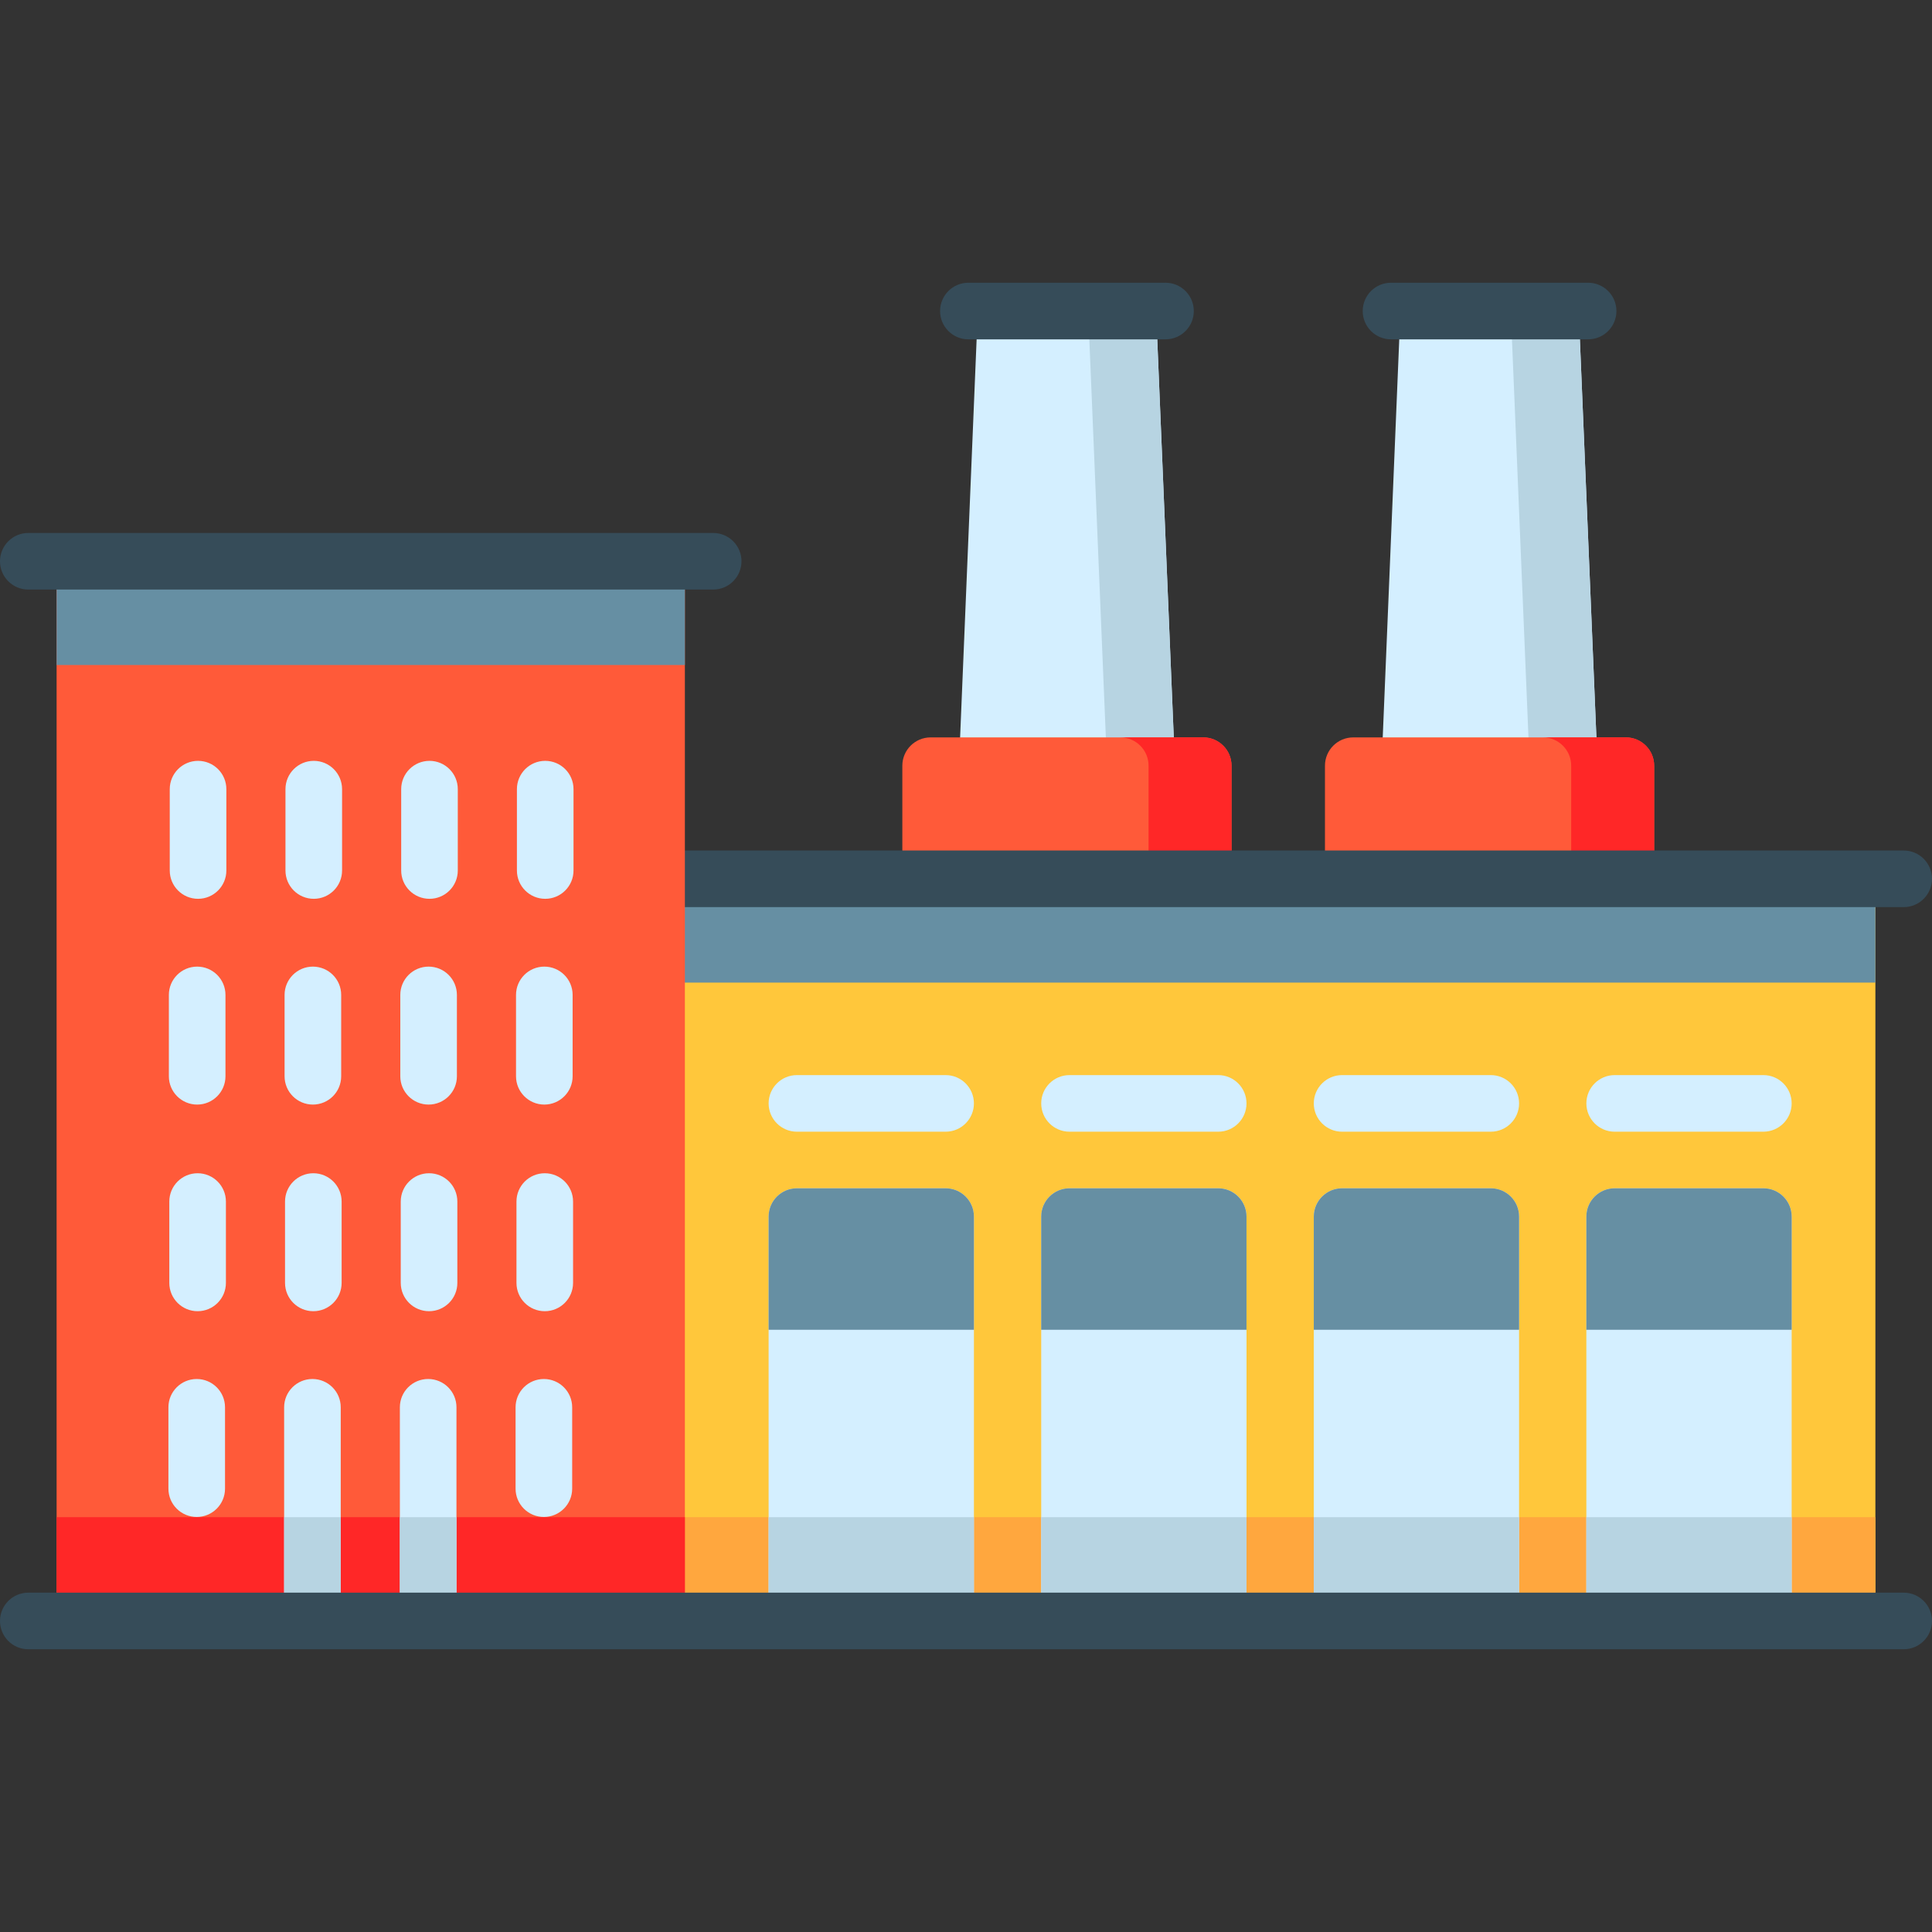 <svg id="Layer_1" enable-background="new 0 0 512 512" height="512" viewBox="0 0 512 512" width="512" xmlns="http://www.w3.org/2000/svg"><rect x="0" y="0" width="512" height="512" fill="#333333" stroke="none"/><g><path d="m166.5 232.898h330.5v196.67h-330.5z" fill="#ffc73b"/><path d="m166.5 402.068h330.5v27.5h-330.5z" fill="#ffa73e"/><g><path d="m311.36 202.598c.09 2.05-.66 4.03-2.08 5.51h-53.06c-1.41-1.48-2.17-3.46-2.08-5.51l5-120.48h47.22z" fill="#d4efff"/><path d="m311.36 202.598c.09 2.05-.66 4.03-2.08 5.51h-18c1.42-1.48 2.17-3.46 2.08-5.51l-5-120.48h18z" fill="#b7d4e2"/><path d="m326.37 202.918v29.98h-87.24v-29.98c0-4.15 3.36-7.5 7.5-7.5h72.24c4.14 0 7.5 3.35 7.5 7.5z" fill="#ff5a39"/><path d="m326.37 202.918v29.98h-21.99v-29.98c0-4.15-3.36-7.5-7.5-7.5h21.99c4.14 0 7.5 3.35 7.5 7.5z" fill="#ff2727"/><path d="m308.87 74.929h-52.237c-4.142 0-7.5 3.358-7.5 7.5s3.358 7.5 7.5 7.5h52.237c4.142 0 7.5-3.358 7.5-7.5s-3.358-7.5-7.5-7.5z" fill="#364c59"/></g><g><path d="m423.36 202.598c.09 2.05-.66 4.03-2.08 5.51h-53.06c-1.41-1.48-2.17-3.46-2.08-5.51l5-120.48h47.22z" fill="#d4efff"/><path d="m423.36 202.598c.09 2.05-.66 4.03-2.08 5.51h-18c1.42-1.48 2.17-3.46 2.08-5.51l-5-120.48h18z" fill="#b7d4e2"/><path d="m438.37 202.918v29.98h-87.24v-29.98c0-4.15 3.36-7.5 7.5-7.5h72.24c4.14 0 7.5 3.35 7.5 7.5z" fill="#ff5a39"/><path d="m438.37 202.918v29.98h-21.99v-29.98c0-4.15-3.36-7.5-7.5-7.5h21.99c4.14 0 7.5 3.35 7.5 7.5z" fill="#ff2727"/><path d="m420.869 74.929h-52.237c-4.142 0-7.5 3.358-7.5 7.5s3.358 7.5 7.5 7.5h52.237c4.142 0 7.5-3.358 7.5-7.5s-3.357-7.5-7.5-7.5z" fill="#364c59"/></g><path d="m166.5 232.898h330.5v27.5h-330.5z" fill="#668fa3"/><path d="m504.5 225.396h-330.498c-4.142 0-7.5 3.358-7.5 7.5s3.358 7.5 7.5 7.5h330.498c4.142 0 7.5-3.358 7.5-7.5s-3.358-7.5-7.5-7.5z" fill="#364c59"/><g fill="#d4efff"><path d="m211.194 299.913h39.404c4.142 0 7.5-3.358 7.5-7.5s-3.358-7.5-7.5-7.5h-39.404c-4.142 0-7.5 3.358-7.5 7.5s3.358 7.5 7.5 7.5z"/><path d="m258.1 322.408v107.16h-54.41v-107.16c0-4.14 3.36-7.5 7.5-7.5h39.41c4.14 0 7.5 3.36 7.5 7.5z"/></g><path d="m258.1 322.408v30h-54.41v-30c0-4.14 3.36-7.5 7.5-7.5h39.41c4.14 0 7.5 3.36 7.5 7.5z" fill="#668fa3"/><g fill="#d4efff"><path d="m283.431 299.913h39.404c4.142 0 7.5-3.358 7.5-7.5s-3.358-7.5-7.5-7.5h-39.404c-4.142 0-7.5 3.358-7.5 7.5s3.358 7.5 7.5 7.5z"/><path d="m330.34 322.408v107.16h-54.41v-107.16c0-4.14 3.36-7.5 7.5-7.5h39.41c4.14 0 7.5 3.36 7.5 7.5z"/></g><path d="m330.338 322.408v30h-54.41v-30c0-4.14 3.36-7.5 7.5-7.5h39.41c4.14 0 7.5 3.36 7.5 7.5z" fill="#668fa3"/><g fill="#d4efff"><path d="m355.668 299.913h39.404c4.142 0 7.5-3.358 7.5-7.5s-3.358-7.5-7.5-7.5h-39.404c-4.142 0-7.5 3.358-7.5 7.5s3.358 7.5 7.5 7.5z"/><path d="m402.57 322.408v107.16h-54.41v-107.16c0-4.14 3.36-7.5 7.5-7.5h39.41c4.14 0 7.5 3.36 7.5 7.5z"/></g><path d="m402.574 322.408v30h-54.41v-30c0-4.14 3.36-7.5 7.5-7.5h39.41c4.14 0 7.5 3.36 7.5 7.5z" fill="#668fa3"/><g fill="#d4efff"><path d="m427.905 299.913h39.404c4.142 0 7.5-3.358 7.5-7.5s-3.358-7.5-7.5-7.5h-39.404c-4.142 0-7.5 3.358-7.5 7.5s3.358 7.5 7.5 7.5z"/><path d="m474.81 322.408v107.16h-54.41v-107.16c0-4.14 3.36-7.5 7.5-7.5h39.41c4.14 0 7.5 3.36 7.5 7.5z"/></g><path d="m474.811 322.408v30h-54.41v-30c0-4.14 3.36-7.5 7.5-7.5h39.41c4.14 0 7.5 3.36 7.5 7.5z" fill="#668fa3"/><g fill="#b7d4e2"><path d="m203.69 402.068h54.41v27.5h-54.41z"/><path d="m275.93 402.068h54.41v27.5h-54.41z"/><path d="m348.16 402.068h54.41v27.5h-54.41z"/><path d="m420.4 402.068h54.41v27.5h-54.41z"/></g><path d="m15 148.738h166.5v280.83h-166.5z" fill="#ff5a39"/><path d="m15 402.068h166.5v27.5h-166.5z" fill="#ff2727"/><path d="m15 148.738h166.5v27.5h-166.5z" fill="#668fa3"/><g fill="#d4efff"><path d="m90.3 372.948v56.62h-15v-56.62c0-4.14 3.36-7.5 7.5-7.5s7.5 3.36 7.5 7.5z"/><path d="m120.97 372.948v56.62h-15v-56.62c0-4.14 3.35-7.5 7.5-7.5 4.14 0 7.5 3.36 7.5 7.5z"/><path d="m52.486 201.634c-4.142 0-7.5 3.358-7.5 7.5v21.561c0 4.142 3.358 7.5 7.5 7.5s7.5-3.358 7.5-7.5v-21.561c0-4.142-3.358-7.5-7.5-7.5z"/><path d="m83.153 201.634c-4.142 0-7.5 3.358-7.5 7.5v21.561c0 4.142 3.358 7.5 7.5 7.5s7.5-3.358 7.5-7.5v-21.561c0-4.142-3.358-7.5-7.5-7.5z"/><path d="m113.82 201.634c-4.142 0-7.5 3.358-7.5 7.5v21.561c0 4.142 3.358 7.5 7.5 7.5s7.5-3.358 7.5-7.5v-21.561c0-4.142-3.358-7.5-7.5-7.5z"/><path d="m144.487 201.634c-4.142 0-7.5 3.358-7.5 7.5v21.561c0 4.142 3.358 7.5 7.5 7.5s7.5-3.358 7.5-7.5v-21.561c0-4.142-3.358-7.5-7.5-7.5z"/><path d="m52.251 292.725c4.142 0 7.5-3.358 7.5-7.5v-21.561c0-4.142-3.358-7.5-7.5-7.5s-7.5 3.358-7.5 7.5v21.561c0 4.142 3.358 7.5 7.5 7.5z"/><path d="m82.917 292.725c4.142 0 7.5-3.358 7.5-7.5v-21.561c0-4.142-3.358-7.5-7.5-7.5s-7.5 3.358-7.5 7.5v21.561c0 4.142 3.358 7.5 7.5 7.5z"/><path d="m113.584 292.725c4.142 0 7.5-3.358 7.5-7.5v-21.561c0-4.142-3.358-7.5-7.5-7.5s-7.5 3.358-7.5 7.5v21.561c0 4.142 3.358 7.5 7.5 7.5z"/><path d="m144.251 292.725c4.142 0 7.5-3.358 7.5-7.5v-21.561c0-4.142-3.358-7.5-7.5-7.5s-7.5 3.358-7.5 7.5v21.561c0 4.142 3.358 7.5 7.5 7.5z"/><path d="m52.369 310.922c-4.142 0-7.5 3.358-7.5 7.5v21.561c0 4.142 3.358 7.5 7.5 7.5s7.5-3.358 7.5-7.5v-21.561c0-4.142-3.358-7.5-7.5-7.5z"/><path d="m83.036 310.922c-4.142 0-7.5 3.358-7.5 7.5v21.561c0 4.142 3.358 7.5 7.5 7.5s7.5-3.358 7.5-7.5v-21.561c0-4.142-3.358-7.5-7.5-7.5z"/><path d="m113.702 310.922c-4.142 0-7.5 3.358-7.5 7.5v21.561c0 4.142 3.358 7.5 7.5 7.5s7.5-3.358 7.5-7.5v-21.561c0-4.142-3.358-7.5-7.5-7.5z"/><path d="m144.369 310.922c-4.142 0-7.5 3.358-7.5 7.5v21.561c0 4.142 3.358 7.5 7.5 7.5s7.5-3.358 7.5-7.5v-21.561c0-4.142-3.358-7.5-7.5-7.5z"/><path d="m52.133 365.451c-4.142 0-7.5 3.358-7.5 7.5v21.561c0 4.142 3.358 7.5 7.5 7.5s7.5-3.358 7.5-7.5v-21.561c0-4.142-3.358-7.5-7.5-7.5z"/><path d="m144.133 365.451c-4.142 0-7.5 3.358-7.5 7.5v21.561c0 4.142 3.358 7.5 7.5 7.5s7.5-3.358 7.5-7.5v-21.561c0-4.142-3.358-7.5-7.5-7.5z"/></g><path d="m75.3 402.068h15v27.5h-15z" fill="#b7d4e2"/><path d="m105.97 402.068h15v27.5h-15z" fill="#b7d4e2"/><path d="m504.5 422.071h-497c-4.142 0-7.5 3.358-7.5 7.5s3.358 7.5 7.5 7.5h497c4.142 0 7.5-3.358 7.5-7.5s-3.358-7.5-7.5-7.5z" fill="#364c59"/><path d="m189.002 141.242h-181.502c-4.142 0-7.5 3.358-7.5 7.5s3.358 7.5 7.5 7.5h181.502c4.142 0 7.5-3.358 7.5-7.5s-3.358-7.5-7.5-7.5z" fill="#364c59"/></g></svg>